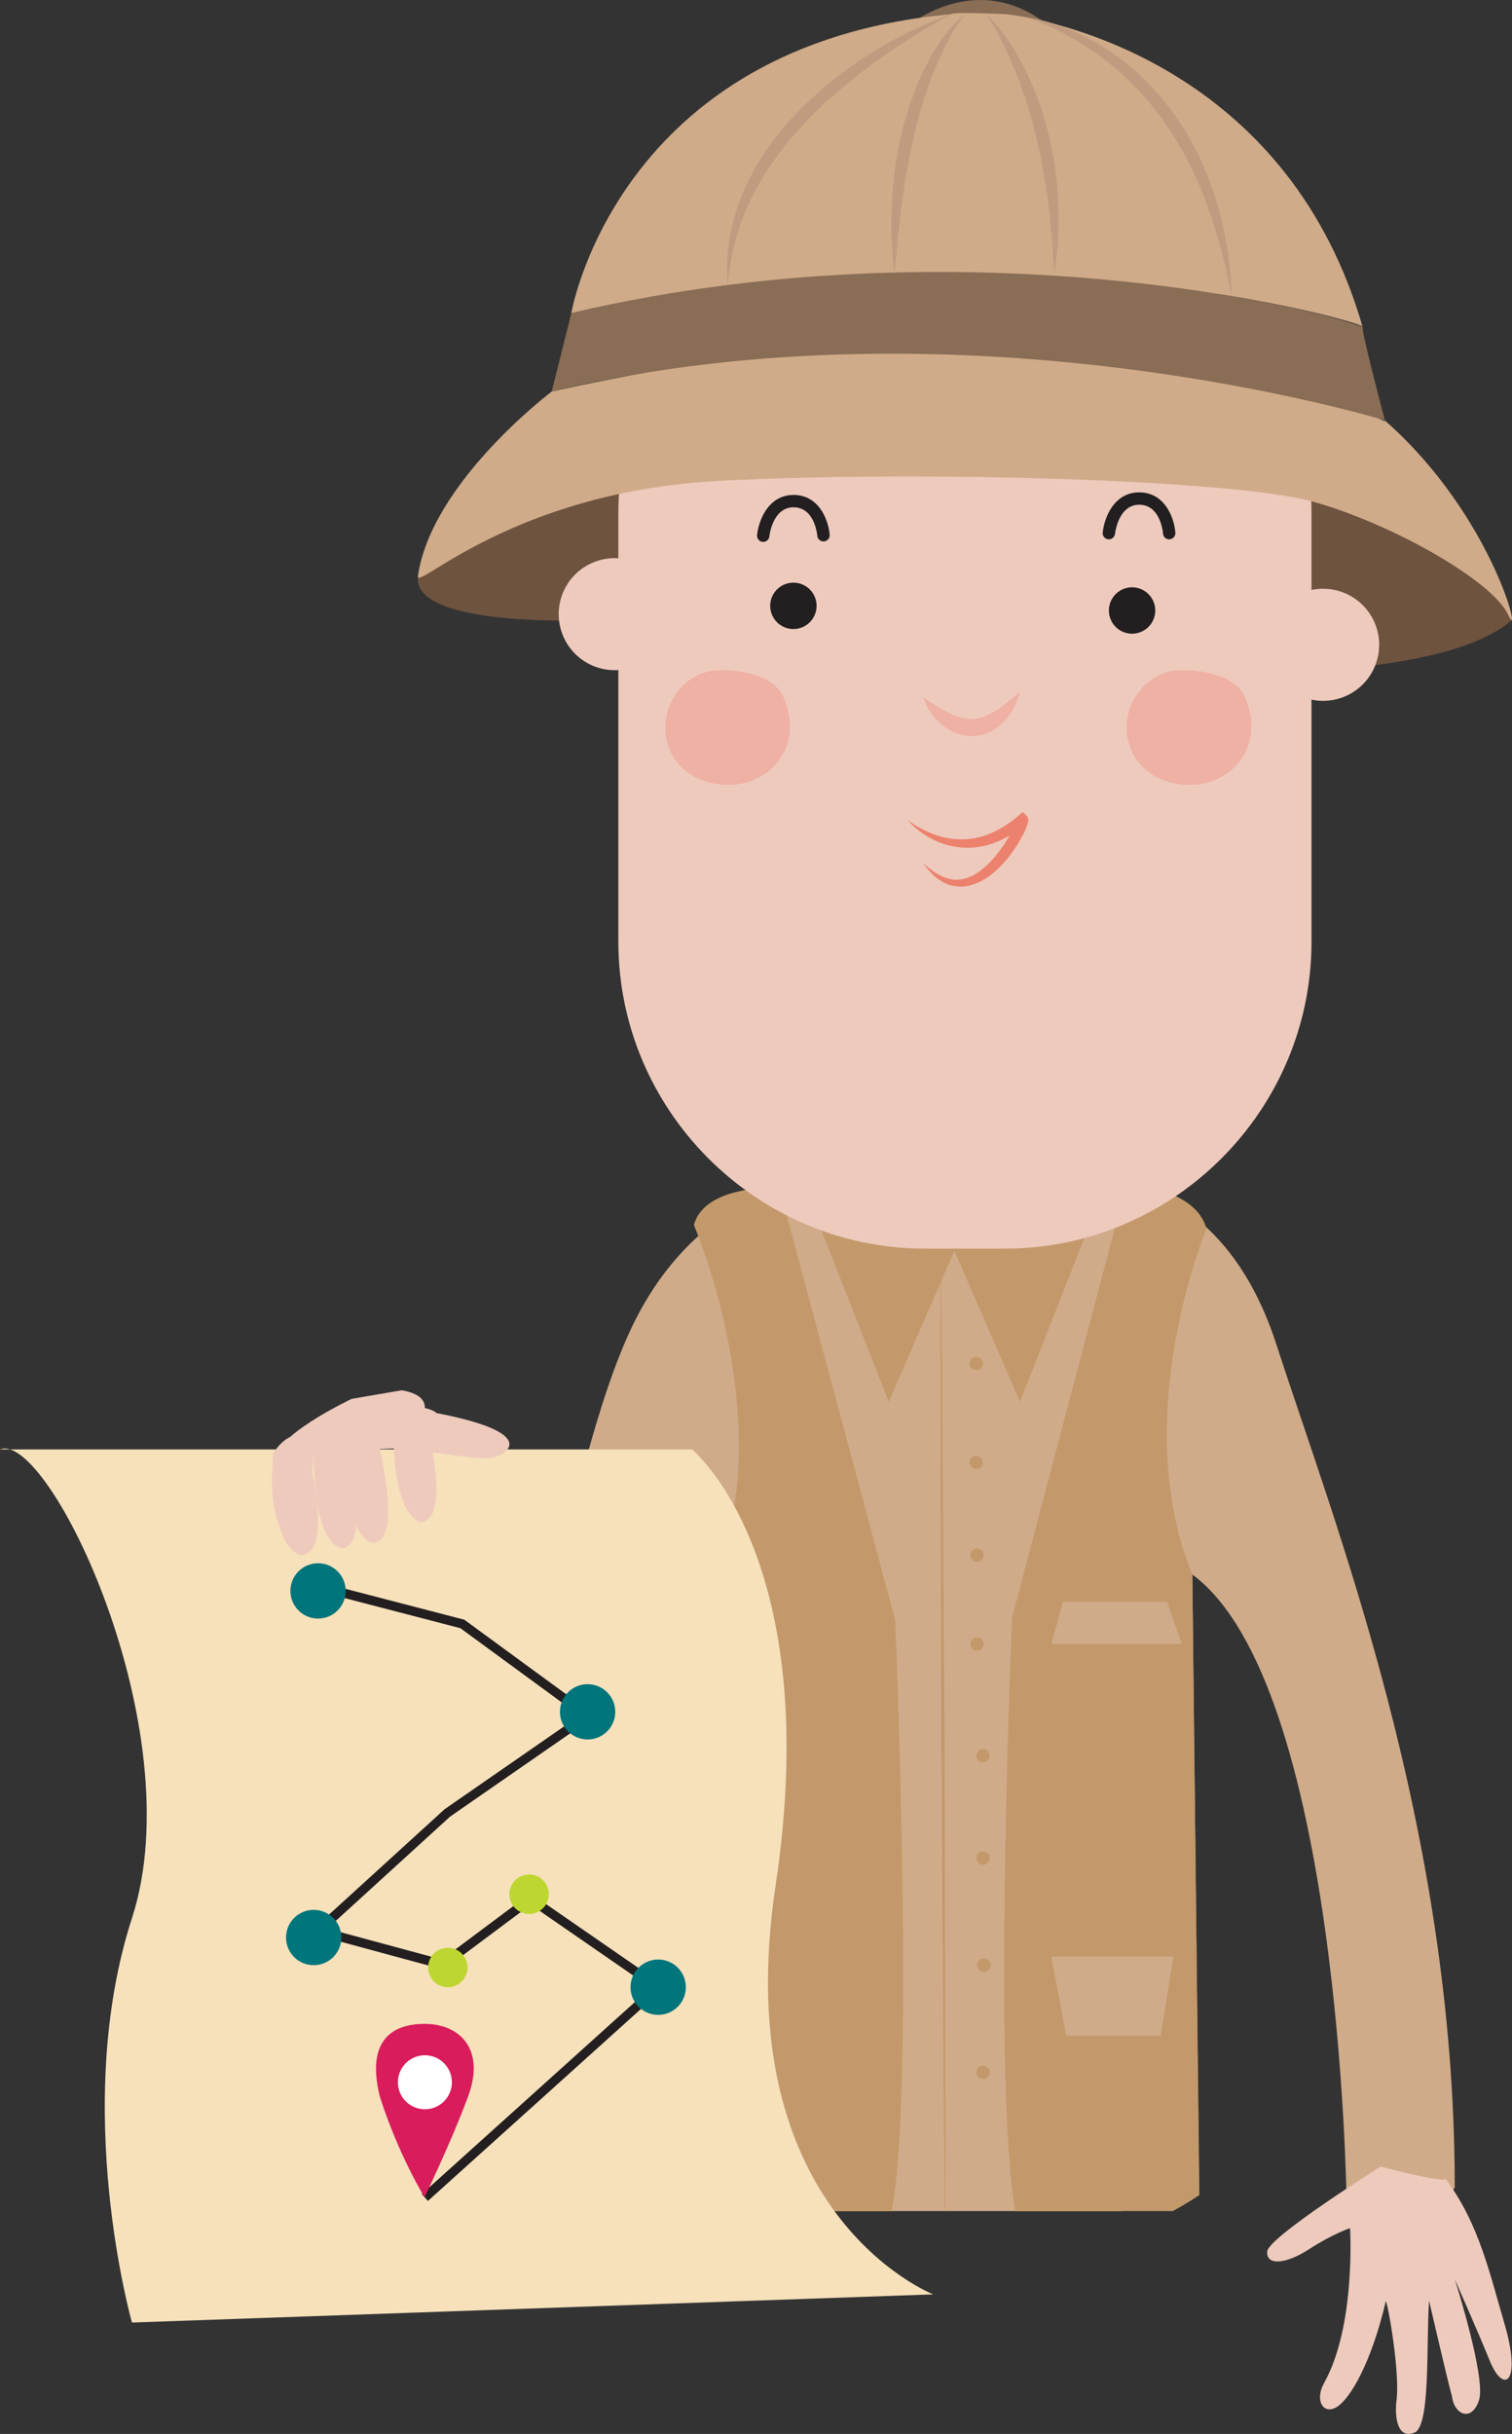 <svg xmlns="http://www.w3.org/2000/svg" width="74.767" height="120.313"><rect width="100%" height="100%" fill="#333333" stroke="none"/><path fill="#D0AB89" d="M63.121 66.47c-2.831-8.76-9.408-8.164-9.408-8.164l-13.071-.008s-5.996.199-9.393 7.291c-3.394 7.092-5.762 24.34-5.762 24.34l3.831 2.211 5.932-16.139s-1.27 31.221-2.13 31.92c.427.538.949.988 1.533 1.375h20.768c2.337-.595 3.872-1.104 3.872-1.104s-.333-30.502-.333-30.363c7.308 5.398 7.623 30.854 7.623 30.854s5.519.184 5.352-.635c-.002-17.717-5.983-32.819-8.814-41.578z"/><path fill="#EECABD" d="M68.273 107.097s-5.573 3.49-5.613 4.205c-.04.715.946.611 2.082-.127 1.134-.738 2.017-1.037 2.017-1.037s.299 4.807-1.278 7.646c-.497.883-.029 1.607.629 1.193.654-.414 1.688-2.137 2.417-5.223.082.023.734 3.561.519 4.99-.08.84.095 1.824.895 1.506.801-.32.58-4.291.723-6.516-.03-.189.806 3.508 1.134 4.719.112.912.969 1.291 1.336.197.365-1.096-1.195-5.98-1.195-5.98s1.062 2.396 1.739 4.049 1.598 1.098.697-1.928c-.67-2.244-1.23-4.893-2.884-7.07-.291.155-3.218-.624-3.218-.624"/><path fill="#C3996B" d="M46.55 86.206l.082 12.471.042 6.236.047 4.383h.023l.007-4.383-.014-6.236-.03-12.471-.082-12.471-.042-6.236-.065-6.234-.013 6.236.015 6.234zm-11.238-8.111l-.336 30.508s.44.305 1.166.693h7.953c1.163-6.038.173-29.205.173-29.205l-5.733-21.383s-3.694-.182-4.222 1.852c-.001 0 4.237 9.757.999 17.535zm22.68 31.201c.81-.438 1.315-.793 1.315-.793l-.349-30.674c-3.195-7.805.698-17.086.698-17.086-.519-2.037-3.953-2.225-3.953-2.225l-5.662 21.459s-.979 23.271.173 29.318h7.778z"/><path fill="#896D55" d="M44.943 1.251s3.372-2.814 6.886 0c.001.084-6.886 0-6.886 0"/><path fill="#C3996B" d="M40.014 59.286l3.934 10.006 4.022-9.25z"/><path fill="#C3996B" d="M54.37 59.286l-3.932 10.006-4.024-9.25z"/><path fill="#6E533F" d="M20.804 28.181s-2.048 2.859 9.472 2.465c.208.063 37.625 5.959 44.491 0 0 0-.9-2.494-3.883-4.248-1.589-.936-4.359-1.328-6.592-1.752-6.426-1.213-29.163-.92-29.163-.92s-10.536-.651-14.325 4.455"/><path fill="#EECABD" d="M33.165 30.36a2.769 2.769 0 1 1-5.538-.002 2.769 2.769 0 0 1 5.538.002m35.032 1.44a2.77 2.77 0 1 1-5.538-.002 2.77 2.77 0 0 1 5.538.002"/><path fill="#EECABD" d="M49.682 61.722h-3.934c-8.345 0-15.171-6.828-15.171-15.172V25.374c0-8.344 6.827-15.172 15.171-15.172h3.934c8.346 0 15.171 6.828 15.171 15.172V46.55c0 8.344-6.826 15.172-15.171 15.172"/><path fill="#231F20" d="M40.379 29.948c0 .633-.513 1.145-1.147 1.145a1.145 1.145 0 1 1 0-2.291c.634 0 1.147.511 1.147 1.146m16.747.231c0 .633-.513 1.145-1.148 1.145a1.146 1.146 0 1 1 1.148-1.145m-2.293-3.52l-.03-.002a.303.303 0 0 1-.274-.334c.068-.684.531-1.979 1.792-1.984h.011c1.296 0 1.737 1.303 1.788 1.992a.305.305 0 0 1-.281.326.301.301 0 0 1-.328-.279c-.005-.059-.125-1.428-1.179-1.428h-.005c-1.034.006-1.188 1.418-1.189 1.434a.307.307 0 0 1-.305.275zm-17.092.127h-.03a.31.31 0 0 1-.275-.336c.071-.684.533-1.977 1.795-1.984h.008c1.297 0 1.738 1.303 1.789 1.99a.308.308 0 0 1-.612.047c-.002-.057-.125-1.426-1.178-1.426h-.006c-1.032.006-1.186 1.42-1.188 1.434a.303.303 0 0 1-.303.275z"/><path fill="#EEB1A4" d="M45.658 34.474c.436.295.843.564 1.253.762.41.203.816.318 1.198.299.383-.012.767-.172 1.148-.418.385-.242.75-.572 1.164-.898a3 3 0 0 1-.729 1.402 2.449 2.449 0 0 1-.673.525 2.08 2.08 0 0 1-1.753.084 2.576 2.576 0 0 1-.724-.441 2.866 2.866 0 0 1-.884-1.315"/><path fill="#D0AB89" d="M27.282 19.356s-5.971 4.494-6.619 9.145c0 .637 4.805-4.207 14.91-4.732s25.393-.049 29.28 1.01c3.886 1.057 8.94 3.918 9.716 5.598.778 1.678-.647-4.799-6.088-9.594.388.648-10.883-8.163-41.199-1.427"/><path fill="#896D55" d="M27.282 19.356l.971-3.887s8.681-3.172 21.766-2.395c.194.064 12.503 1.367 17.36 3.08-.064.223 1.103 4.627 1.103 4.627s-20.664-6.352-41.2-1.425"/><path fill="#D0AB89" d="M28.252 15.47S30.52 2.193 47.038.702c.065-.129 2.722 0 2.722 0s.21.02.589.084c2.647.443 13.459 2.988 17.029 15.369.325-.166-18.396-5.541-39.126-.685"/><path fill="#EC826D" d="M44.86 40.515c.417.322.882.568 1.363.742a3.88 3.88 0 0 0 1.485.23 3.33 3.33 0 0 0 .731-.111c.24-.061.474-.145.696-.248a5.591 5.591 0 0 0 1.247-.826l.188-.162.189.178a.268.268 0 0 1 .081.151l.007.041.001.027a.748.748 0 0 1-.024.152 1.134 1.134 0 0 1-.038.123 3.448 3.448 0 0 1-.287.615 7.184 7.184 0 0 1-.475.742c-.17.238-.362.465-.572.674-.21.211-.437.408-.691.572a2.748 2.748 0 0 1-.843.365c-.305.07-.63.059-.924-.025-.598-.182-1.03-.623-1.337-1.096.411.387.883.727 1.404.805.514.084 1.017-.117 1.43-.436.424-.314.773-.736 1.086-1.178a7.148 7.148 0 0 0 .608-1.052c.027-.059.054-.119.075-.176l.025-.078.006-.02v.03c0 .01.001.02.003.027a.27.27 0 0 0 .071.129l.376.016a5.325 5.325 0 0 1-1.402.869 3.78 3.78 0 0 1-3.217-.105 4.134 4.134 0 0 1-1.262-.975"/><path fill="#C3996B" d="M48.607 67.399a.33.33 0 0 1-.331.33.329.329 0 0 1-.332-.33.331.331 0 1 1 .663 0m0 4.891a.333.333 0 0 1-.331.334.332.332 0 1 1 .331-.334m.039 4.582a.331.331 0 1 1-.664 0c0-.184.148-.332.332-.332a.33.33 0 0 1 .332.332m0 4.393a.332.332 0 1 1-.664 0 .33.33 0 0 1 .332-.33c.185 0 .332.146.332.33m.294 5.519c0 .182-.149.33-.333.33a.331.331 0 1 1 0-.662c.184 0 .333.147.333.332m0 5.063a.332.332 0 1 1-.664 0 .332.332 0 0 1 .664 0m.039 5.293a.332.332 0 1 1-.664 0 .332.332 0 0 1 .664 0m-.039 5.293a.332.332 0 1 1-.664 0 .332.332 0 0 1 .664 0"/><path fill="#EEB1A4" d="M33.194 34.622c-1.007 2.338.679 4.373 3.164 4.158 1.822-.156 3.418-1.971 2.374-4.346-.477-1.082-2.268-1.377-3.368-1.295-.647.051-1.716.449-2.259 1.758m22.903-.275c-1.007 2.338.679 4.373 3.164 4.158 1.823-.156 3.418-1.971 2.375-4.346-.479-1.082-2.269-1.377-3.369-1.295-.646.051-1.717.449-2.259 1.758"/><path fill="#BF9C80" d="M47.038.702c-.673.365-1.331.752-1.973 1.16-.643.402-1.271.832-1.884 1.275-.607.451-1.207.912-1.772 1.41a19.67 19.67 0 0 0-1.633 1.555 17.779 17.779 0 0 0-1.435 1.727 15.162 15.162 0 0 0-1.16 1.918c-.331.67-.596 1.375-.802 2.1-.206.727-.313 1.479-.393 2.24a9.557 9.557 0 0 1 .092-2.307c.14-.762.35-1.518.656-2.238.303-.721.69-1.4 1.117-2.053.444-.645.939-1.246 1.467-1.816a19.256 19.256 0 0 1 3.587-2.939 21.154 21.154 0 0 1 2.009-1.139c.693-.338 1.396-.655 2.124-.893m.676 0a8.902 8.902 0 0 0-.888 1.424c-.137.242-.244.502-.367.752l-.326.764c-.093.262-.186.523-.287.781l-.251.793c-.085.264-.149.533-.225.801l-.108.402-.087.406c-.06.271-.131.541-.183.814l-.146.82c-.026.137-.058.275-.078.412l-.057.414a35.39 35.39 0 0 1-.123.83c-.042.275-.059.555-.094.832l-.101.838c-.047.561-.093 1.119-.169 1.686-.064-.563-.1-1.127-.14-1.697-.002-.566-.009-1.135.015-1.703.07-1.135.197-2.273.463-3.387l.098-.418.118-.412.121-.414c.041-.135.078-.275.133-.406l.302-.807c.113-.264.234-.525.354-.783.137-.254.263-.51.408-.758.156-.242.296-.49.469-.721.333-.462.701-.913 1.149-1.263m1.072 0c.416.387.759.844 1.084 1.311l.232.357.217.367c.149.244.272.502.401.758.133.25.244.514.354.777.054.131.112.262.164.395l.145.402c.097.268.191.539.262.814.075.273.158.549.228.824.249 1.113.422 2.242.458 3.377.006.143.019.283.019.426l-.003.426-.021.85a25.69 25.69 0 0 1-.182 1.686c-.061-.564-.081-1.125-.127-1.68l-.083-.836-.037-.416c-.012-.139-.037-.275-.055-.414a29.052 29.052 0 0 1-.11-.824c-.031-.277-.094-.547-.141-.82-.079-.549-.212-1.088-.331-1.627-.136-.533-.267-1.074-.441-1.596l-.121-.399c-.042-.133-.092-.258-.137-.391-.096-.26-.181-.523-.288-.779-.411-1.027-.877-2.039-1.487-2.988m1.898.145c.765.09 1.506.33 2.221.621a11.845 11.845 0 0 1 3.835 2.607c.548.555 1.04 1.164 1.49 1.801.435.646.814 1.328 1.152 2.029l.229.535.116.27.1.271.198.547.168.557c.439 1.484.673 3.018.707 4.549-.294-1.504-.66-2.979-1.173-4.396a20.485 20.485 0 0 0-.882-2.074 16.843 16.843 0 0 0-1.135-1.932 14.451 14.451 0 0 0-3.052-3.256 14.046 14.046 0 0 0-1.884-1.23 11.099 11.099 0 0 0-2.09-.899"/><path fill="#D0AB89" d="M52.566 79.179l-.579 2.086h6.456l-.736-2.086zm-.579 17.533l.736 3.916h4.669l.629-3.916z"/><path fill="#F6E1BB" d="M0 71.647h34.214s6.576 5.326 4.138 21.559c-2.44 16.23 7.797 20.207 7.797 20.207l-39.624 1.393s-3.023-10.658 0-19.986C9.548 85.491 2.387 70.692 0 71.647"/><path fill="#EECABD" d="M19.818 71.581s3.571.525 4.284.512c.712-.014 3.029-1.174-2.524-2.246-.287-.371-3.04-.65-3.04-.65l-.414 2.459 1.694-.075z"/><path fill="#EECABD" d="M17.395 69.146s-4.084 1.91-3.855 3.23c-.162.031-.351 4.039 1.633 4.449-.117.346.332-4.836.332-4.836l4.733-1.1s1.96-1.76-.369-2.166l-2.474.423"/><path fill="#EECABD" d="M15.189 71.698s1.263 4.615-.081 5.127c-.131.166-1.726.154-1.622-4.836-.048-.279 1.346-1.937 1.703-.291"/><path fill="#EECABD" d="M17.105 71.37s1.234 4.621-.02 5.119c-.121.164-1.614.133-1.571-4.846-.048-.279 1.239-1.919 1.591-.273"/><path fill="#EECABD" d="M18.653 71.106s1.233 4.621-.019 5.117c-.122.164-1.615.135-1.57-4.846-.048-.276 1.238-1.919 1.589-.271m2.382-1.035s1.234 4.621-.022 5.119c-.118.164-1.611.133-1.569-4.848-.048-.277 1.239-1.915 1.591-.271"/><path fill="#231F20" d="M21.162 108.794l-.305-.338 11.326-10.203-5.942-4.104-4.301 3.211-6.674-1.806 6.719-6.123 6.68-4.629-5.899-4.319-6.245-1.623.114-.439 6.329 1.644.036.028 6.449 4.719-7.192 4.984-6.072 5.537 5.661 1.529 4.384-3.273 6.684 4.617z"/><path fill="#00757B" d="M17.094 78.64a1.366 1.366 0 1 1-2.733.001 1.366 1.366 0 0 1 2.733-.001m13.329 5.978c0 .754-.611 1.365-1.367 1.365a1.365 1.365 0 1 1 0-2.732c.756 0 1.367.613 1.367 1.367M16.879 95.774a1.367 1.367 0 1 1-1.367-1.367c.755 0 1.367.612 1.367 1.367m17.035 2.455a1.367 1.367 0 1 1-2.734 0 1.367 1.367 0 0 1 2.734 0"/><path fill="#BED630" d="M23.118 97.255a.974.974 0 1 1-1.948.002.974.974 0 0 1 1.948-.002m4.02-3.623a.975.975 0 1 1-.975-.973c.539 0 .975.436.975.973m-4.02-13.625"/><path fill="#D91C5C" d="M20.992 108.61s1.297-2.67 2.157-4.984c.86-2.313-.397-3.584-2.149-3.584-1.106 0-3.01.381-2.221 3.584.93 2.916 2.213 4.984 2.213 4.984"/><path fill="#fff" d="M21.954 103.872a1.334 1.334 0 1 1 0-1.887 1.334 1.334 0 0 1 0 1.887"/></svg>
